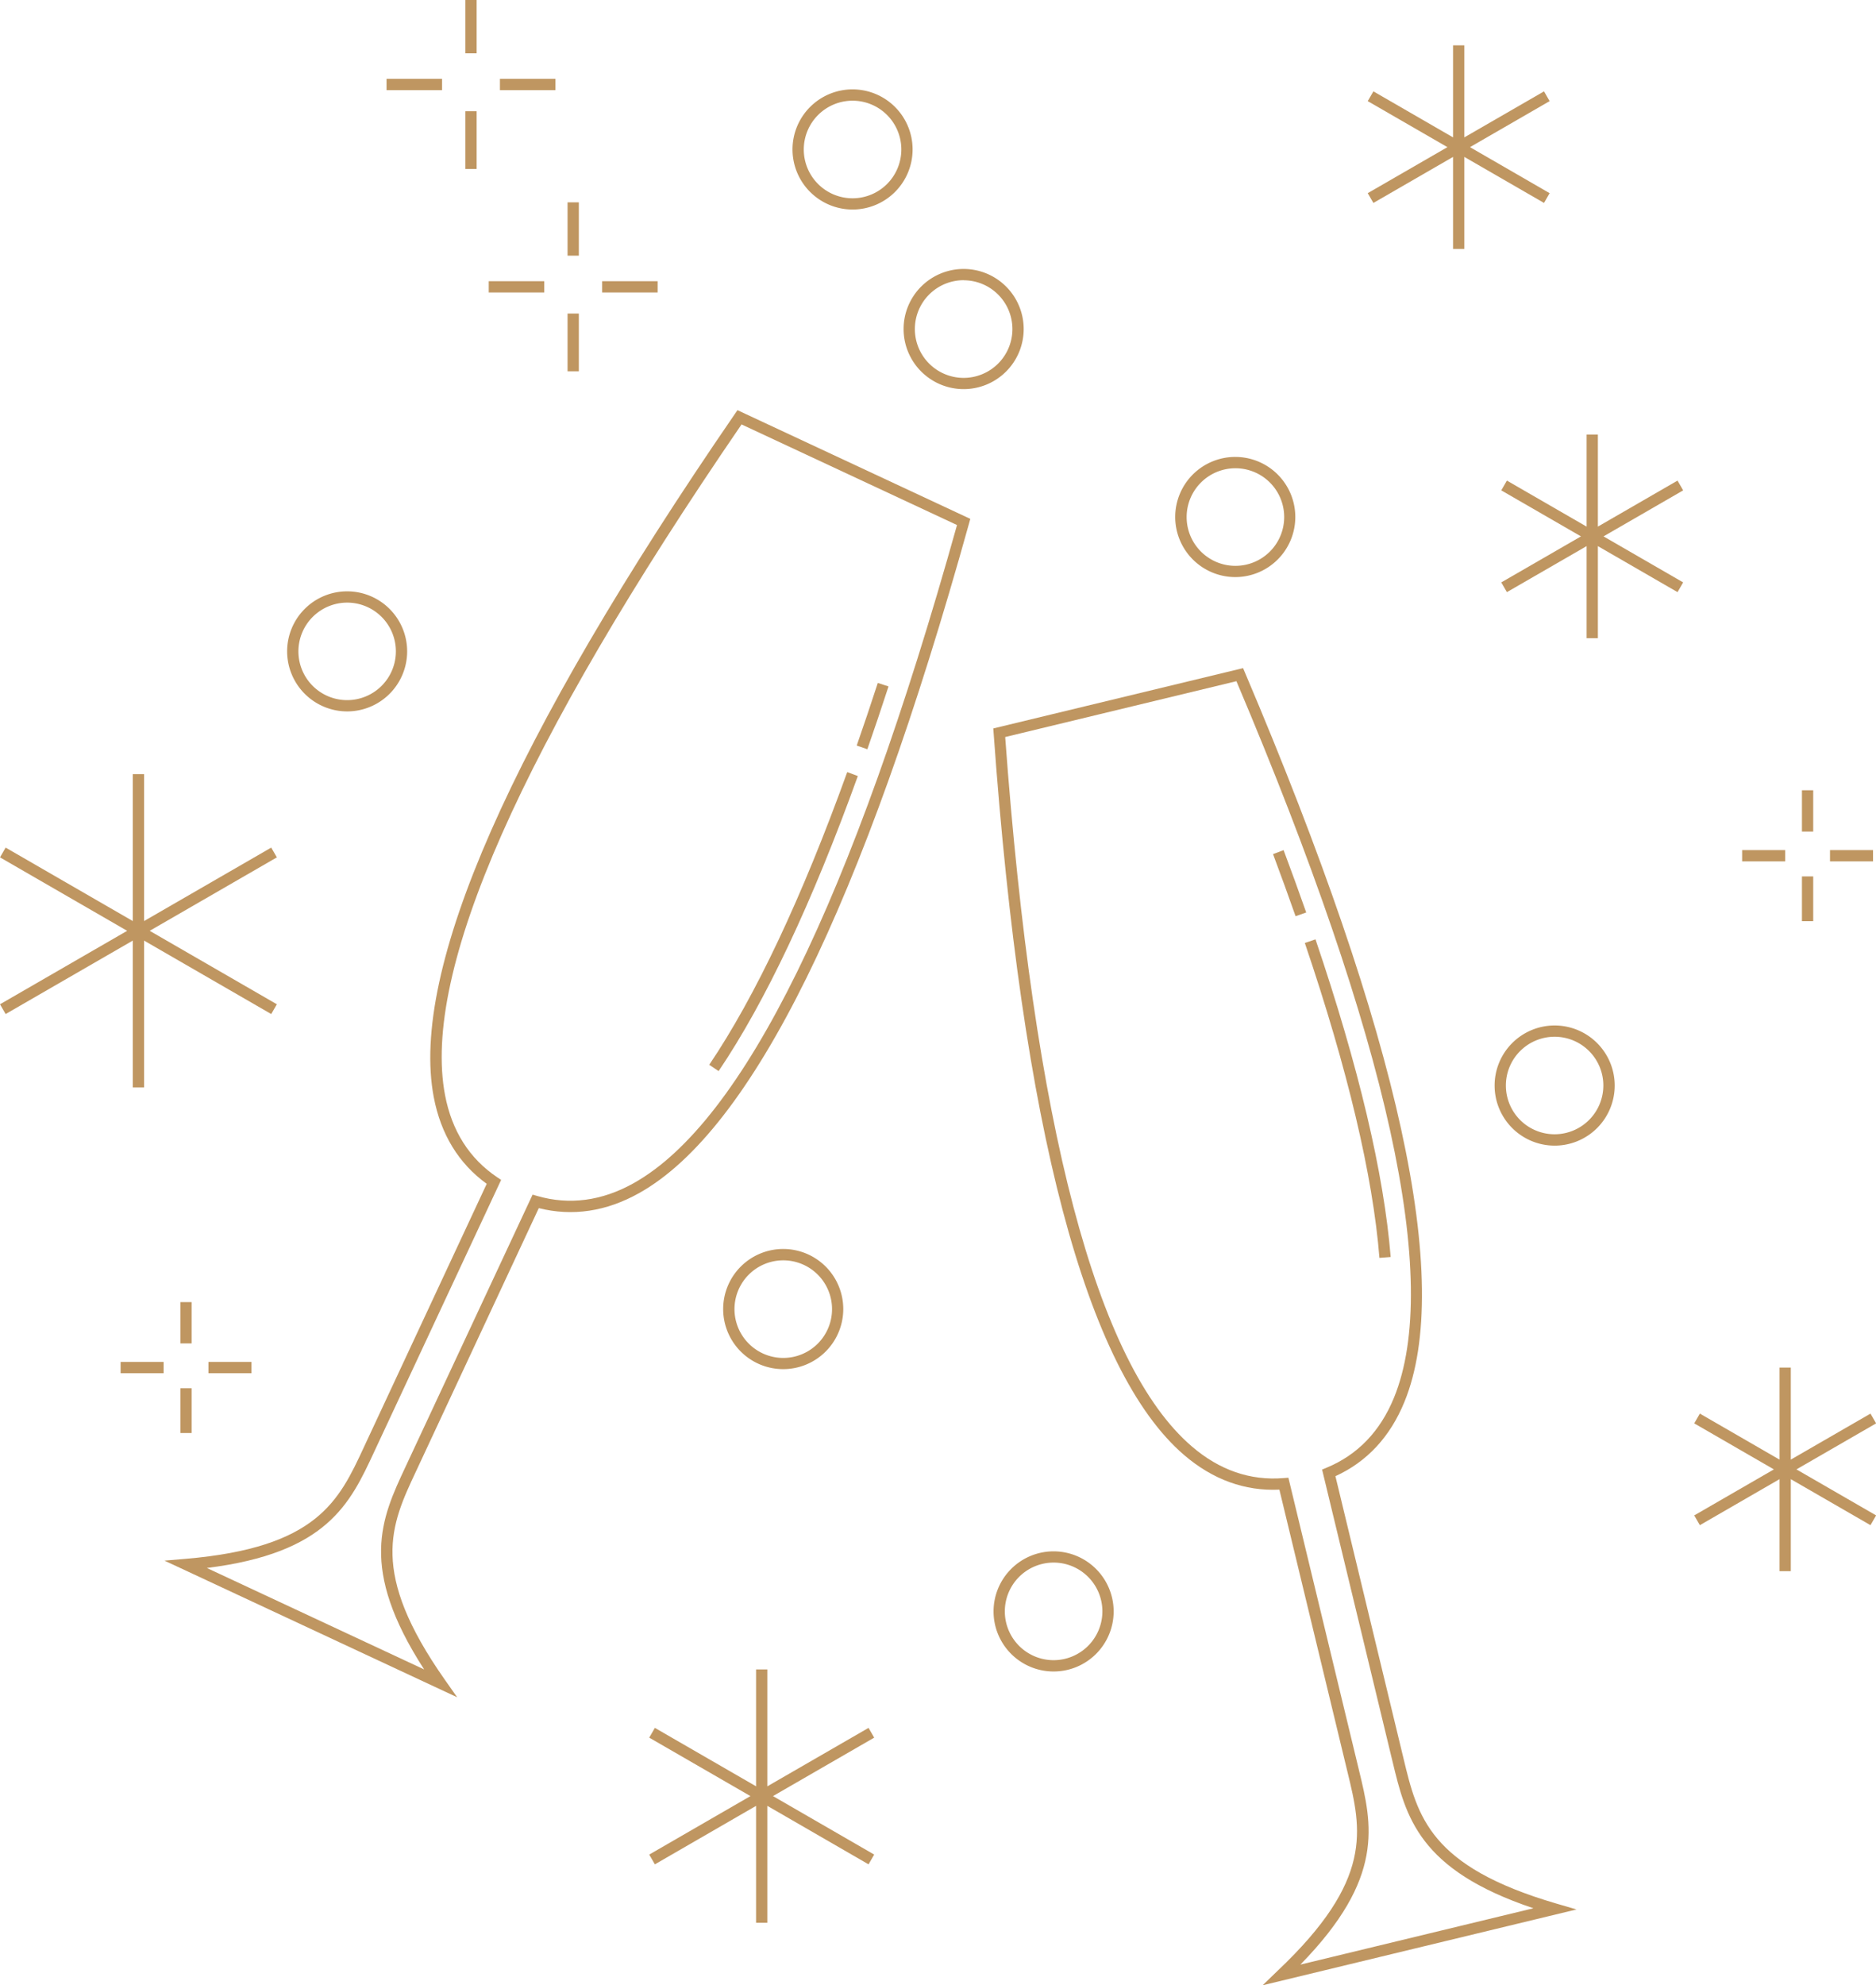 <?xml version="1.0" encoding="UTF-8"?><svg xmlns="http://www.w3.org/2000/svg" xmlns:xlink="http://www.w3.org/1999/xlink" height="500.0" preserveAspectRatio="xMidYMid meet" version="1.0" viewBox="0.0 0.0 472.7 500.0" width="472.7" zoomAndPan="magnify"><g data-name="Layer 2"><g data-name="Layer 1" fill="#bf9661" id="change1_1"><path d="M353.66,442.93l-17.17-71.15c7.94-3.62,13.79-9.91,17.39-18.72,12.33-30.14-1.19-91.94-40.19-183.68l-.47-1.11-62.94,15.19.09,1.2c7.14,99.44,23.3,160.6,48,181.8,7.23,6.19,15.3,9.11,24,8.71l17.17,71.15c3.54,14.55,6.59,27.12-17.59,50L318.14,500l79.1-19.1-5.11-1.49C360.17,470.06,357.16,457.49,353.66,442.93Zm-26,51.86c21.35-21.85,18.13-35.13,14.72-49.14l-17.74-73.48-1.21.09c-8.39.69-16.19-2-23.15-8-24-20.6-39.83-80.71-47-178.64l58.26-14.06C349.88,262,363.24,322.69,351.25,352c-3.47,8.49-9.18,14.43-17,17.65l-1.12.46,17.45,72.3.29,1.19c3.36,14,6.55,27.3,35.51,37Z"/><path d="M323.43,214.11l-2.66,1c2,5.34,3.91,10.61,5.68,15.64l2.68-.94C327.36,224.76,325.44,219.48,323.43,214.11Z"/><path d="M350.41,316.58c-1.69-21-8.06-47.93-18.94-80l-2.69.91c10.8,31.85,17.13,58.53,18.8,79.31Z"/><path d="M185.14,104.29c-56.43,82.18-81.94,140.07-75.84,172.06,1.79,9.35,6.27,16.68,13.34,21.8L92.21,363.36l-.52,1.12c-6.31,13.57-11.76,25.3-44.94,28.12l-5.31.45,73.75,34.41-3.06-4.35c-19.16-27.24-13.67-39-7.32-52.52l30.95-66.32c8.46,2.13,17,.86,25.27-3.78,28.44-15.87,56.41-72.62,83.14-168.66l.32-1.15L185.82,103.3Zm56,27.94C214.69,226.8,187.28,282.58,159.64,298c-8,4.47-16.18,5.55-24.27,3.21l-1.17-.34-32,68.51c-6.12,13.06-11.91,25.43,4.68,51.08L52.12,394.9c30.31-3.77,36.07-16.15,42.15-29.23l32-68.51-1-.67c-7-4.7-11.41-11.66-13.13-20.67-5.93-31.09,19.2-87.93,74.71-168.93Z"/><path d="M223.88,172.88l-2.7-.88c-1.76,5.42-3.55,10.72-5.31,15.77l2.68.93C220.32,183.64,222.11,178.31,223.88,172.88Z"/><path d="M216.15,195.45l-2.67-1c-11.42,31.63-23.11,56.44-34.77,73.72l2.36,1.59C192.85,252.32,204.66,227.31,216.15,195.45Z"/><path d="M311.24,145.34a15.13,15.13,0,1,0-15.12-15.13A15.15,15.15,0,0,0,311.24,145.34Zm0-27.41A12.29,12.29,0,1,1,299,130.21,12.3,12.3,0,0,1,311.24,117.93Z"/><path d="M212.48,329.7a15.13,15.13,0,1,0-15.13,15.12A15.14,15.14,0,0,0,212.48,329.7Zm-27.41,0A12.29,12.29,0,1,1,197.35,342,12.3,12.3,0,0,1,185.07,329.7Z"/><path d="M265.49,390.71a15.13,15.13,0,1,0,15.12,15.12A15.15,15.15,0,0,0,265.49,390.71Zm0,27.41a12.29,12.29,0,1,1,12.28-12.29A12.3,12.3,0,0,1,265.49,418.12Z"/><path d="M87.47,179.17a15.12,15.12,0,1,0-15.12-15.12A15.14,15.14,0,0,0,87.47,179.17Zm0-27.4a12.28,12.28,0,1,1-12.28,12.28A12.3,12.3,0,0,1,87.47,151.77Z"/><path d="M391.73,258.27a15.13,15.13,0,1,0,15.13,15.12A15.13,15.13,0,0,0,391.73,258.27Zm0,27.4A12.28,12.28,0,1,1,404,273.39,12.3,12.3,0,0,1,391.73,285.67Z"/><path d="M242.8,98a15.13,15.13,0,1,0-15.12-15.13A15.14,15.14,0,0,0,242.8,98Zm0-27.41a12.29,12.29,0,1,1-12.28,12.28A12.3,12.3,0,0,1,242.8,70.57Z"/><path d="M214.82,52.77a15.13,15.13,0,1,0-15.13-15.12A15.14,15.14,0,0,0,214.82,52.77Zm0-27.41a12.29,12.29,0,1,1-12.29,12.29A12.3,12.3,0,0,1,214.82,25.36Z"/><path d="M346.06 51.11L366.13 39.52 366.13 62.7 368.97 62.7 368.97 39.52 389.05 51.11 390.46 48.65 370.39 37.06 390.46 25.47 389.05 23.01 368.97 34.6 368.97 11.42 366.13 11.42 366.13 34.6 346.06 23.01 344.63 25.47 364.71 37.06 344.63 48.65 346.06 51.11z"/><path d="M422.69 121.04L402.62 132.63 402.62 109.44 399.78 109.44 399.78 132.63 379.7 121.04 378.28 123.5 398.36 135.09 378.28 146.68 379.7 149.13 399.78 137.54 399.78 160.73 402.62 160.73 402.62 137.54 422.69 149.13 424.11 146.68 404.04 135.09 424.11 123.5 422.69 121.04z"/><path d="M33.46 273.88L36.3 273.88 36.3 236.89 68.34 255.39 69.76 252.93 37.72 234.43 69.76 215.93 68.34 213.47 36.3 231.97 36.3 194.97 33.46 194.97 33.46 231.97 1.42 213.47 0 215.93 32.04 234.43 0 252.93 1.42 255.39 33.46 236.89 33.46 273.88z"/><path d="M472.73 358.48L471.31 356.02 451.23 367.61 451.23 344.43 448.39 344.43 448.39 367.61 428.32 356.02 426.9 358.48 446.97 370.07 426.9 381.66 428.32 384.12 448.39 372.53 448.39 395.71 451.23 395.71 451.23 372.53 471.31 384.12 472.73 381.66 452.65 370.07 472.73 358.48z"/><path d="M218.85 435.17L193.35 449.89 193.35 420.45 190.51 420.45 190.51 449.89 165.01 435.17 163.59 437.63 189.09 452.35 163.59 467.08 165.01 469.54 190.51 454.81 190.51 484.26 193.35 484.26 193.35 454.81 218.85 469.54 220.27 467.08 194.77 452.35 220.27 437.63 218.85 435.17z"/><path d="M454.04 199.03H456.88V209.43H454.04z"/><path d="M454.04 220.73H456.88V232H454.04z"/><path d="M461.11 214.1H471.95V216.94H461.11z"/><path d="M438.97 214.1H449.81V216.94H438.97z"/><path d="M45.45 327.94H48.29V338.34H45.45z"/><path d="M45.45 349.64H48.29V360.91H45.45z"/><path d="M52.52 343.01H63.36V345.85H52.52z"/><path d="M30.39 343.01H41.23V345.85H30.39z"/><path d="M117.26 0H120.1V13.43H117.26z"/><path d="M117.26 28.01H120.1V42.56H117.26z"/><path d="M125.97 19.86H139.96V22.7H125.97z"/><path d="M97.4 19.86H111.39V22.7H97.4z"/><path d="M143.01 50.96H145.85V64.39H143.01z"/><path d="M143.01 78.97H145.85V93.52H143.01z"/><path d="M151.72 70.82H165.71V73.66H151.72z"/><path d="M123.15 70.82H137.14V73.66H123.15z"/></g></g></svg>
